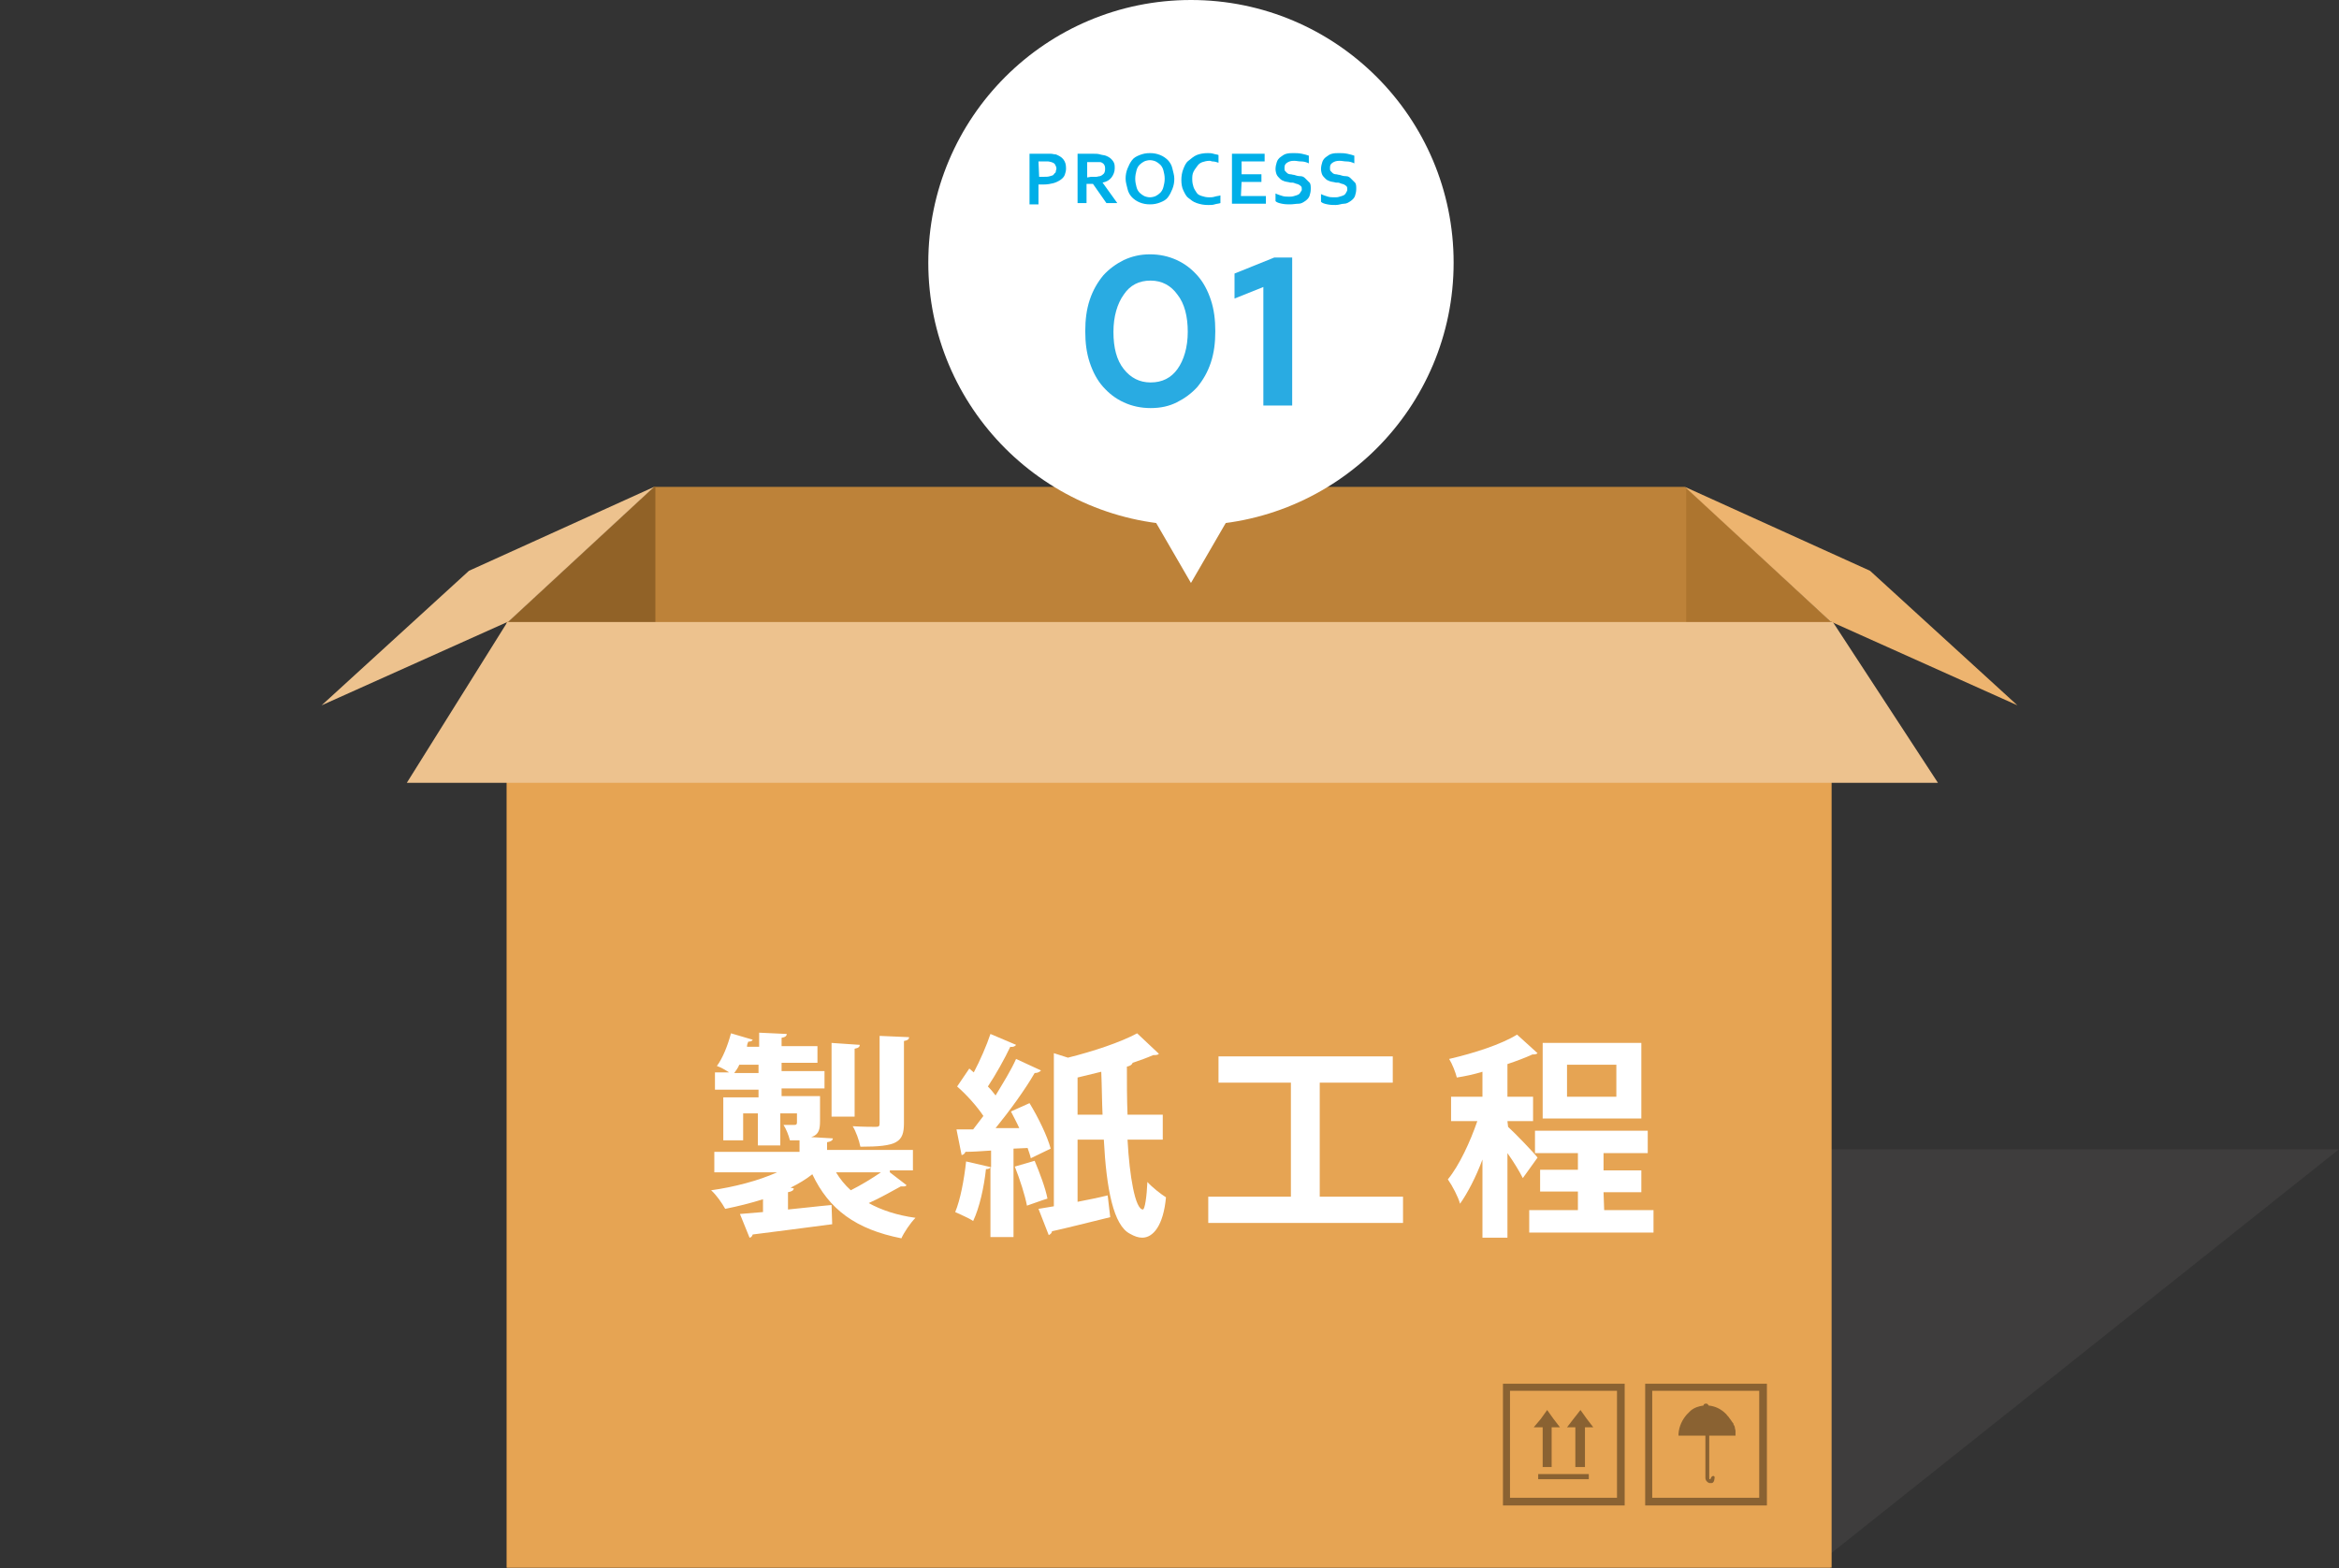 <?xml version="1.0" encoding="utf-8"?>
<!-- Generator: Adobe Illustrator 26.0.3, SVG Export Plug-In . SVG Version: 6.00 Build 0)  -->
<svg version="1.1" id="レイヤー_1" xmlns="http://www.w3.org/2000/svg" xmlns:xlink="http://www.w3.org/1999/xlink" x="0px"
	 y="0px" viewBox="0 0 365.1 244.8" style="enable-background:new 0 0 365.1 244.8;" xml:space="preserve">
<rect x="0" y="0" width="365.1" height="244.8" fill="#333333" stroke="none"/>
<style type="text/css">
	.st0{fill:#BD8239;}
	.st1{opacity:0.28;fill:#595757;enable-background:new    ;}
	.st2{fill:#E6A453;}
	.st3{fill:#AD752F;}
	.st4{fill:#916227;}
	.st5{opacity:0.4;}
	.st6{fill:#EDC28E;}
	.st7{fill:#EDB46F;}
	.st8{fill:#FFFFFF;}
	.st9{fill:#29ABE2;}
	.st10{fill:#00AFE8;}
	.st11{opacity:0.28;fill:#595757;}
	.st12{fill:url(#SVGID_1_);}
	.st13{opacity:0.43;}
</style>
<rect x="79.1" y="97" class="st0" width="206.6" height="147.7"/>
<polygon class="st1" points="234.7,239.2 284.4,243.6 365.1,179.4 232.9,179.4 "/>
<g>
	<rect x="79.1" y="97.2" class="st2" width="206.8" height="147.5"/>
</g>
<g>
	<polygon class="st0" points="286,97.3 79.1,97.3 102.1,76 263,76 	"/>
</g>
<g>
	<polygon class="st3" points="263.2,76.1 263.2,97.3 286,97.3 	"/>
	<polygon class="st4" points="102.3,76 102.1,76 79.1,97.3 102.3,97.3 	"/>
</g>
<g class="st5">
	<g>
		<path d="M234.6,216v19h19v-19H234.6z M252.4,233.8h-16.7v-16.7h16.7V233.8z"/>
	</g>
	<g>
		<g>
			<g>
				<polygon points="243.5,222.8 242.5,221.5 241.5,220.1 240.5,221.5 239.4,222.8 240.8,222.8 240.8,229 242.2,229 242.2,222.8 
									"/>
			</g>
			<g>
				<polygon points="248.7,222.8 247.7,221.5 246.7,220.1 245.6,221.5 244.6,222.8 245.9,222.8 245.9,229 247.4,229 247.4,222.8 
									"/>
			</g>
		</g>
		<g>
			<g>
				<rect x="240.1" y="230.1" width="7.9" height="0.8"/>
			</g>
		</g>
	</g>
</g>
<g class="st5">
	<g>
		<path d="M256.8,216v19h19v-19H256.8z M274.6,233.8h-16.7v-16.7h16.7V233.8z"/>
	</g>
	<g>
		<g>
			<path d="M267.5,230.4h-0.1c-0.1,0-0.2,0.1-0.3,0.2c0,0.1-0.1,0.2-0.1,0.2v0.1c0,0,0,0-0.1,0s-0.1-0.1-0.1-0.2v-8.5h-0.6v8.5l0,0
				c0,0.4,0.3,0.7,0.6,0.8c0,0,0,0,0.1,0s0.2,0,0.3,0c0.1,0,0.2-0.1,0.2-0.1c0.1-0.1,0.2-0.3,0.2-0.5
				C267.7,230.6,267.6,230.4,267.5,230.4z"/>
		</g>
		<g>
			<path d="M270.9,223.9c0-0.2,0-0.3,0-0.5s-0.1-0.4-0.1-0.5c0-0.2-0.1-0.4-0.2-0.5l0,0c0-0.2-0.1-0.3-0.2-0.4
				c-0.1-0.1-0.1-0.2-0.2-0.3s-0.2-0.3-0.3-0.4c-0.1-0.2-0.3-0.3-0.4-0.5l-0.1-0.1c-0.8-0.8-1.7-1.2-2.7-1.3
				c-0.1-0.2-0.2-0.3-0.4-0.3c-0.2,0-0.4,0.1-0.4,0.3c-0.7,0.1-1.4,0.3-2,0.8l0,0c-0.2,0.2-0.4,0.4-0.6,0.6c-0.7,0.8-1.2,1.8-1.3,3
				c0,0.1,0,0.2,0,0.3h8.9V223.9z"/>
		</g>
	</g>
</g>
<polygon class="st6" points="302.5,122.2 63.5,122.2 79.2,97.1 286.1,97.1 "/>
<polygon class="st6" points="50.2,110.1 79.4,97 102.1,76 73.2,89.1 "/>
<polygon class="st7" points="314.9,110.1 285.7,97 263,76 291.9,89.1 "/>
<path class="st8" d="M138.9,183l2.6,2c-0.1,0.2-0.3,0.2-0.6,0.2c-0.1,0-0.2,0-0.3,0c-1.3,0.7-3.2,1.8-5,2.6c2,1.1,4.4,1.9,7.3,2.3
	c-0.8,0.8-1.8,2.3-2.2,3.2c-7.1-1.4-11.3-4.5-13.9-10c-1,0.8-2.2,1.5-3.4,2.1l0.5,0.1c0,0.3-0.3,0.5-0.9,0.6v2.7
	c2.2-0.2,4.5-0.5,6.8-0.7l0.1,3c-4.5,0.6-9.3,1.2-12.4,1.6c-0.1,0.3-0.3,0.5-0.5,0.5l-1.5-3.7l3.6-0.3v-2c-1.9,0.6-3.9,1.1-5.9,1.5
	c-0.5-0.9-1.4-2.2-2.2-2.9c3.6-0.5,7.4-1.5,10.3-2.8h-9.8v-3.2h13.3V178c-0.4,0-0.9,0-1.5,0c-0.2-0.8-0.6-1.8-1-2.4
	c0.7,0,1.4,0,1.7,0c0.3,0,0.4-0.1,0.4-0.4v-1.4h-2.6v5h-3.5v-5H116v4.2h-3.1v-6.7h5.5v-1.2h-6.8v-2.7h2.2c-0.6-0.4-1.3-0.8-1.9-1
	c0.9-1.2,1.7-3.2,2.2-5.1l3.4,1c-0.1,0.2-0.3,0.3-0.7,0.3c-0.1,0.2-0.2,0.5-0.2,0.8h1.9v-2.2l4.3,0.2c0,0.3-0.2,0.5-0.8,0.6v1.3h5.6
	v2.6H122v1.3h6.7v2.7H122v1.2h6v3.9c0,1.3-0.2,2-1.1,2.4c-0.1,0-0.2,0.1-0.3,0.1l3.4,0.2c0,0.3-0.3,0.5-0.9,0.6v1.2h13.4v3.2h-3.6
	V183z M115.4,166.2c-0.2,0.5-0.5,0.9-0.8,1.3h3.8v-1.3H115.4z M134.2,163.1c0,0.3-0.2,0.5-0.8,0.6v10.6h-3.6v-11.5L134.2,163.1z
	 M130.5,183c0.6,1,1.4,2,2.3,2.8c1.6-0.8,3.4-1.9,4.7-2.8H130.5z M141.9,161.9c0,0.3-0.2,0.5-0.8,0.6v12.8c0,3-1,3.7-6.8,3.7
	c-0.2-1-0.7-2.4-1.2-3.2c1.5,0.1,3.2,0.1,3.6,0.1c0.5,0,0.6-0.1,0.6-0.6v-13.6L141.9,161.9z"/>
<path class="st8" d="M160.9,180.8c-0.1-0.5-0.3-1-0.5-1.6l-2.2,0.1v13.8h-3.6v-10.9c-0.1,0.2-0.3,0.3-0.7,0.3c-0.3,2.8-1,6-2,8.1
	c-0.7-0.5-2-1-2.8-1.4c0.8-1.9,1.4-5.1,1.7-7.9l3.9,0.9v-2.6c-1.5,0.1-2.9,0.2-4,0.2c-0.1,0.3-0.4,0.5-0.6,0.5l-0.8-4h2.6
	c0.5-0.7,1.1-1.4,1.6-2.1c-1-1.5-2.6-3.3-4.1-4.6l1.9-2.8l0.7,0.6c1-1.9,2-4.2,2.6-6l4,1.7c-0.1,0.2-0.5,0.4-0.9,0.3
	c-0.9,1.9-2.3,4.4-3.5,6.2c0.5,0.5,0.9,1,1.2,1.4c1.2-2,2.4-3.9,3.2-5.7l3.9,1.8c-0.2,0.2-0.5,0.4-1,0.4c-1.5,2.6-3.9,5.9-6.1,8.6
	h3.7c-0.4-0.9-0.9-1.8-1.3-2.6l2.9-1.3c1.4,2.3,2.8,5.2,3.3,7.1L160.9,180.8z M161.5,181.2c0.8,1.9,1.7,4.3,2,5.9
	c-1,0.3-2,0.7-3.2,1.1c-0.3-1.6-1.1-4.1-1.9-6.1L161.5,181.2z M181.3,177.9H176c0.3,5.7,1.2,10.9,2.4,10.9c0.3,0,0.6-2,0.7-4.3
	c0.7,0.8,2.1,1.9,2.9,2.4c-0.4,4.4-2,6.3-3.7,6.3c-0.6,0-1.2-0.2-1.9-0.6c-2.6-1.3-3.7-7-4.1-14.7h-4.1v9.7c1.5-0.3,3.1-0.6,4.7-1
	l0.4,3.4c-3.3,0.8-6.8,1.7-9.1,2.2c0,0.3-0.3,0.5-0.5,0.6l-1.6-4.1l2.4-0.4v-23.9l2.2,0.7c4-1,8.2-2.4,10.8-3.8l3.4,3.2
	c-0.2,0.2-0.5,0.2-0.9,0.2c-0.9,0.4-2,0.8-3.2,1.2c-0.1,0.3-0.4,0.5-0.9,0.6c0,2.5,0,5.1,0.1,7.5h5.5v3.9H181.3z M168.2,174h3.9
	c-0.1-2.1-0.1-4.4-0.2-6.7c-1.2,0.3-2.5,0.6-3.7,0.9V174z"/>
<path class="st8" d="M206,186.8h13v4.1h-30.4v-4.1h12.9V169h-11.3v-4.1h27.2v4.1H206V186.8z"/>
<path class="st8" d="M235.4,175.9c1,0.9,4,4,4.6,4.8l-2.3,3.2c-0.5-1-1.4-2.5-2.4-3.9v13.2h-3.9V181c-1,2.7-2.3,5.2-3.5,6.9
	c-0.3-1.1-1.2-2.8-1.9-3.8c1.8-2.2,3.5-5.9,4.6-9.1h-4.1v-3.8h4.9v-3.9c-1.3,0.4-2.7,0.7-4,0.9c-0.2-0.8-0.7-2.1-1.2-2.9
	c3.9-0.9,8.2-2.3,10.6-3.8l3.2,2.9c-0.2,0.2-0.5,0.2-0.8,0.2c-1.1,0.5-2.4,1-3.9,1.5v5.1h4v3.8h-4L235.4,175.9L235.4,175.9z
	 M250.4,188.9h7.7v3.5h-19.4v-3.5h7.6V186h-5.9v-3.4h5.9V180h-6.7v-3.5h17.6v3.5h-6.9v2.7h5.9v3.4h-5.9L250.4,188.9L250.4,188.9z
	 M256.2,162.8v11.8h-15.4v-11.8H256.2z M252.3,171.2v-5h-7.7v5H252.3z"/>
<circle class="st8" cx="185.9" cy="41" r="41"/>
<path class="st9" d="M179.6,63.7c-1.5,0-2.9-0.3-4.2-0.9c-1.3-0.6-2.3-1.4-3.2-2.4s-1.6-2.3-2.1-3.8s-0.7-3.1-0.7-4.9
	c0-1.8,0.2-3.4,0.7-4.9s1.2-2.7,2.1-3.8c0.9-1,2-1.8,3.2-2.4c1.3-0.6,2.6-0.9,4.1-0.9s2.9,0.3,4.2,0.9c1.3,0.6,2.3,1.4,3.2,2.4
	s1.6,2.3,2.1,3.8s0.7,3.1,0.7,4.9c0,1.8-0.2,3.4-0.7,4.9s-1.2,2.7-2.1,3.8c-0.9,1-2,1.8-3.2,2.4C182.5,63.4,181.2,63.7,179.6,63.7z
	 M179.6,59.7c1.8,0,3.2-0.7,4.2-2.1c1-1.4,1.6-3.4,1.6-5.8c0-2.4-0.5-4.4-1.6-5.8c-1-1.4-2.4-2.2-4.2-2.2s-3.2,0.7-4.2,2.2
	c-1,1.4-1.6,3.4-1.6,5.8c0,2.5,0.5,4.4,1.6,5.8C176.5,59,177.9,59.7,179.6,59.7z"/>
<path class="st9" d="M201.7,40.2v23.1h-4.5V44.8l-4.5,1.8v-3.9l6.2-2.5C198.9,40.2,201.7,40.2,201.7,40.2z"/>
<g>
	<path class="st10" d="M162.9,28.8c-0.1,0-0.3,0-0.4,0s-0.2,0-0.4,0v3.1h-1.4V24h2.3c0.4,0,0.7,0,1,0s0.5,0.1,0.8,0.1
		c0.5,0.2,0.9,0.4,1.2,0.8s0.4,0.8,0.4,1.4c0,0.4-0.1,0.7-0.2,1s-0.4,0.6-0.7,0.8s-0.7,0.4-1.1,0.5S163.5,28.8,162.9,28.8z
		 M162.2,27.6c0.1,0,0.2,0,0.3,0s0.3,0,0.4,0c0.4,0,0.7,0,1-0.1s0.5-0.1,0.6-0.3s0.3-0.2,0.3-0.4s0.1-0.3,0.1-0.5s-0.1-0.4-0.2-0.6
		s-0.3-0.3-0.6-0.4c-0.1,0-0.3-0.1-0.5-0.1s-0.4,0-0.7,0h-0.8L162.2,27.6L162.2,27.6z"/>
	<path class="st10" d="M174,26.3c0,0.5-0.2,1-0.5,1.4s-0.8,0.7-1.4,0.8l0,0l2.3,3.2h-1.7l-2.1-3h-1v3h-1.4V24h2.4
		c0.4,0,0.8,0,1.1,0.1s0.6,0.1,0.9,0.2c0.5,0.2,0.8,0.4,1.1,0.8S174,25.8,174,26.3z M170.3,27.6c0.3,0,0.6,0,0.8,0s0.4-0.1,0.6-0.1
		c0.3-0.1,0.5-0.3,0.6-0.4s0.2-0.4,0.2-0.7c0-0.2,0-0.4-0.1-0.6s-0.2-0.3-0.4-0.4c-0.1-0.1-0.3-0.1-0.5-0.1s-0.5,0-0.8,0h-1v2.4
		L170.3,27.6L170.3,27.6z"/>
	<path class="st10" d="M183.3,27.9c0,0.6-0.1,1.1-0.3,1.6s-0.4,0.9-0.7,1.3s-0.7,0.6-1.2,0.8s-1,0.3-1.6,0.3s-1.1-0.1-1.6-0.3
		s-0.9-0.5-1.2-0.8s-0.6-0.8-0.7-1.3s-0.3-1-0.3-1.6s0.1-1.1,0.3-1.6s0.4-0.9,0.7-1.3s0.7-0.6,1.2-0.8s1-0.3,1.6-0.3
		s1.1,0.1,1.6,0.3s0.9,0.5,1.2,0.8s0.6,0.8,0.7,1.3S183.3,27.3,183.3,27.9z M181.8,27.9c0-0.5-0.1-0.9-0.2-1.3s-0.3-0.7-0.5-0.9
		s-0.5-0.4-0.7-0.5s-0.6-0.2-0.9-0.2s-0.7,0.1-0.9,0.2s-0.5,0.3-0.7,0.5s-0.4,0.5-0.5,0.9s-0.2,0.8-0.2,1.3s0.1,0.9,0.2,1.3
		s0.3,0.7,0.5,0.9s0.5,0.4,0.7,0.5s0.6,0.2,0.9,0.2s0.7-0.1,0.9-0.2s0.5-0.3,0.7-0.5s0.4-0.5,0.5-0.9S181.8,28.4,181.8,27.9z"/>
	<path class="st10" d="M188.8,25.1c-0.4,0-0.8,0.1-1.1,0.2s-0.6,0.3-0.8,0.6s-0.4,0.5-0.6,0.9s-0.2,0.8-0.2,1.2
		c0,0.5,0.1,0.9,0.2,1.2s0.3,0.6,0.5,0.9s0.5,0.4,0.8,0.5s0.7,0.2,1.1,0.2c0.3,0,0.6,0,0.9-0.1s0.6-0.1,0.9-0.2v1.2
		c-0.3,0.1-0.6,0.1-0.9,0.2s-0.6,0.1-1,0.1c-0.7,0-1.2-0.1-1.8-0.3s-0.9-0.5-1.3-0.8s-0.6-0.8-0.8-1.2s-0.3-1-0.3-1.6
		s0.1-1.2,0.3-1.7s0.4-1,0.8-1.3s0.8-0.7,1.3-0.9s1.1-0.3,1.7-0.3c0.3,0,0.6,0,0.9,0.1s0.6,0.1,0.8,0.2v1.2
		c-0.3-0.1-0.6-0.2-0.9-0.2S189.1,25.1,188.8,25.1z"/>
	<path class="st10" d="M193.7,30.6h3.9v1.2h-5.3V24h5.1v1.2h-3.6v2h3.1v1.2h-3.1L193.7,30.6L193.7,30.6z"/>
	<path class="st10" d="M203.2,29.6c0-0.2,0-0.4-0.1-0.5s-0.2-0.2-0.4-0.3s-0.4-0.1-0.6-0.2s-0.4-0.1-0.7-0.1
		c-0.3-0.1-0.6-0.1-0.9-0.2s-0.5-0.2-0.7-0.4s-0.4-0.4-0.5-0.6s-0.2-0.6-0.2-0.9c0-0.4,0.1-0.8,0.2-1.1s0.3-0.6,0.6-0.8
		s0.5-0.4,0.9-0.5s0.7-0.1,1.1-0.1s0.8,0,1.3,0.1s0.8,0.2,1.1,0.3v1.2c-0.4-0.2-0.8-0.3-1.2-0.3s-0.7-0.1-1.1-0.1
		c-0.5,0-0.8,0.1-1.1,0.3s-0.4,0.4-0.4,0.8c0,0.2,0,0.4,0.1,0.5s0.2,0.2,0.3,0.3s0.3,0.2,0.5,0.2s0.4,0.1,0.6,0.1
		c0.3,0.1,0.6,0.2,1,0.2s0.6,0.2,0.8,0.4s0.4,0.4,0.6,0.6s0.2,0.6,0.2,1s-0.1,0.8-0.2,1.1s-0.4,0.6-0.7,0.8s-0.6,0.4-1,0.4
		s-0.9,0.1-1.3,0.1c-0.4,0-0.8,0-1.3-0.1s-0.8-0.2-1-0.4v-1.2c0.4,0.2,0.8,0.3,1.1,0.4s0.7,0.1,1.1,0.1c0.2,0,0.4,0,0.7-0.1
		s0.4-0.1,0.6-0.2s0.3-0.2,0.4-0.4S203.2,29.8,203.2,29.6z"/>
	<path class="st10" d="M210.3,29.6c0-0.2,0-0.4-0.1-0.5s-0.2-0.2-0.4-0.3s-0.4-0.1-0.6-0.2s-0.4-0.1-0.7-0.1
		c-0.3-0.1-0.6-0.1-0.9-0.2s-0.5-0.2-0.7-0.4s-0.4-0.4-0.5-0.6s-0.2-0.6-0.2-0.9c0-0.4,0.1-0.8,0.2-1.1s0.3-0.6,0.6-0.8
		s0.5-0.4,0.9-0.5s0.7-0.1,1.1-0.1s0.8,0,1.3,0.1s0.8,0.2,1.1,0.3v1.2c-0.4-0.2-0.8-0.3-1.2-0.3s-0.7-0.1-1.1-0.1
		c-0.5,0-0.8,0.1-1.1,0.3s-0.4,0.4-0.4,0.8c0,0.2,0,0.4,0.1,0.5s0.2,0.2,0.3,0.3s0.3,0.2,0.5,0.2s0.4,0.1,0.6,0.1
		c0.3,0.1,0.6,0.2,1,0.2s0.6,0.2,0.8,0.4s0.4,0.4,0.6,0.6s0.2,0.6,0.2,1s-0.1,0.8-0.2,1.1s-0.4,0.6-0.7,0.8s-0.6,0.4-1,0.4
		S209,32,208.5,32c-0.4,0-0.8,0-1.3-0.1s-0.8-0.2-1-0.4v-1.2c0.4,0.2,0.8,0.3,1.1,0.4s0.7,0.1,1.1,0.1c0.2,0,0.4,0,0.7-0.1
		s0.4-0.1,0.6-0.2s0.3-0.2,0.4-0.4S210.3,29.8,210.3,29.6z"/>
</g>
<polygon class="st8" points="185.9,91 194.6,76 177.2,76 "/>
<polygon class="st11" points="-130.4,238.8 -80.7,243.3 0,179 -132.2,179 "/>
<g>
	<g>
		<g>
			<rect x="-286" y="96.9" class="st2" width="206.8" height="147.5"/>
		</g>
		<g>
			<linearGradient id="SVGID_1_" gradientUnits="userSpaceOnUse" x1="-182.554" y1="245.085" x2="-182.554" y2="97.936">
				<stop  offset="0.572" style="stop-color:#FFFFFF"/>
				<stop  offset="0.687" style="stop-color:#FCFCFC"/>
				<stop  offset="0.774" style="stop-color:#F3F2F2"/>
				<stop  offset="0.852" style="stop-color:#E3E2E2"/>
				<stop  offset="0.924" style="stop-color:#CDCCCB"/>
				<stop  offset="0.992" style="stop-color:#B1AFAE"/>
				<stop  offset="1" style="stop-color:#ADABAA"/>
			</linearGradient>
			<rect x="-286" y="96.9" class="st12" width="206.8" height="147.5"/>
		</g>
		<g>
			<polygon class="st0" points="-79.1,96.9 -286,96.9 -263,75.6 -102.1,75.6 			"/>
		</g>
		<g>
			<polygon class="st3" points="-102,75.8 -102,96.9 -79.1,96.9 			"/>
			<polygon class="st4" points="-262.8,75.6 -263,75.6 -286,96.9 -262.8,96.9 			"/>
		</g>
	</g>
</g>
<g class="st13">
	<g>
		<g>
			<path d="M-130.5,215.6v19h19v-19H-130.5z M-112.7,233.5h-16.7v-16.7h16.7V233.5z"/>
		</g>
		<g>
			<g>
				<g>
					<polygon points="-121.6,222.4 -122.6,221.1 -123.6,219.8 -124.7,221.1 -125.7,222.4 -124.4,222.4 -124.4,228.6 -122.9,228.6 
						-122.9,222.4 					"/>
				</g>
				<g>
					<polygon points="-116.4,222.4 -117.4,221.1 -118.4,219.8 -119.5,221.1 -120.5,222.4 -119.2,222.4 -119.2,228.6 -117.7,228.6 
						-117.7,222.4 					"/>
				</g>
			</g>
			<g>
				<g>
					<rect x="-125" y="229.7" width="7.9" height="0.8"/>
				</g>
			</g>
		</g>
	</g>
	<g>
		<g>
			<path d="M-108.3,215.6v19h19v-19H-108.3z M-90.5,233.5h-16.7v-16.7h16.7V233.5z"/>
		</g>
		<g>
			<g>
				<path d="M-97.6,230c0,0-0.1,0-0.1,0c-0.1,0-0.2,0.1-0.3,0.2c0,0.1-0.1,0.2-0.1,0.2c0,0,0,0.1,0,0.1c0,0,0,0-0.1,0
					c-0.1,0-0.1-0.1-0.1-0.2v-8.5h-0.6v8.5v0c0,0.4,0.3,0.7,0.6,0.8c0,0,0,0,0.1,0c0.1,0,0.2,0,0.3,0c0.1,0,0.2-0.1,0.2-0.1
					c0.1-0.1,0.2-0.3,0.2-0.5C-97.4,230.2-97.5,230-97.6,230z"/>
			</g>
			<g>
				<path d="M-94.2,223.5c0-0.2,0-0.3,0-0.5c0-0.2-0.1-0.4-0.1-0.5c0-0.2-0.1-0.4-0.2-0.5c0,0,0,0,0,0c0-0.2-0.1-0.3-0.2-0.4
					c-0.1-0.1-0.1-0.2-0.2-0.3c-0.1-0.1-0.2-0.3-0.3-0.4c-0.1-0.2-0.3-0.3-0.4-0.5c0,0-0.1-0.1-0.1-0.1c-0.8-0.8-1.7-1.2-2.7-1.3
					c-0.1-0.2-0.2-0.3-0.4-0.3c-0.2,0-0.4,0.1-0.4,0.3c-0.7,0.1-1.4,0.3-2,0.8c0,0,0,0,0,0c-0.2,0.2-0.4,0.4-0.6,0.6
					c-0.7,0.8-1.2,1.8-1.3,3c0,0.1,0,0.2,0,0.3H-94.2z"/>
			</g>
		</g>
	</g>
</g>
<polygon class="st6" points="-62.6,121.9 -301.6,121.9 -285.9,96.7 -79,96.7 "/>
<polygon class="st6" points="-314.9,109.7 -285.7,96.6 -263,75.6 -291.9,88.7 "/>
<polygon class="st7" points="-50.2,109.7 -79.4,96.6 -102.1,75.6 -73.2,88.7 "/>
<g>
	<path class="st8" d="M-226.2,182.7l2.6,2c-0.1,0.2-0.3,0.2-0.6,0.2c-0.1,0-0.2,0-0.3,0c-1.3,0.7-3.2,1.8-5,2.6
		c2,1.1,4.4,1.9,7.3,2.3c-0.8,0.8-1.8,2.3-2.2,3.2c-7.1-1.4-11.3-4.5-13.9-10c-1,0.8-2.2,1.5-3.4,2.1l0.5,0.1c0,0.3-0.3,0.5-0.9,0.6
		v2.7c2.2-0.2,4.5-0.5,6.8-0.7l0.1,3c-4.5,0.6-9.3,1.2-12.4,1.6c-0.1,0.3-0.3,0.5-0.5,0.5l-1.5-3.7l3.6-0.3v-2
		c-1.9,0.6-3.9,1.1-5.9,1.5c-0.5-0.9-1.4-2.2-2.2-2.9c3.6-0.5,7.4-1.5,10.3-2.8h-9.8v-3.2h13.3v-1.8c-0.4,0-0.9,0-1.5,0
		c-0.2-0.8-0.6-1.8-1-2.4c0.7,0,1.4,0,1.7,0c0.3,0,0.4-0.1,0.4-0.4v-1.4h-2.6v5h-3.5v-5h-2.4v4.2h-3.1v-6.7h5.5v-1.2h-6.8v-2.7h2.2
		c-0.6-0.4-1.3-0.8-1.9-1c0.9-1.2,1.7-3.2,2.2-5.1l3.4,1c-0.1,0.2-0.3,0.3-0.7,0.3c-0.1,0.2-0.2,0.5-0.2,0.8h1.9V161l4.3,0.2
		c0,0.3-0.2,0.5-0.8,0.6v1.3h5.6v2.6h-5.6v1.3h6.7v2.7h-6.7v1.2h6v3.9c0,1.3-0.2,2-1.1,2.4c-0.1,0-0.2,0.1-0.3,0.1l3.4,0.2
		c0,0.3-0.3,0.5-0.9,0.6v1.2h13.4v3.2H-226.2z M-249.7,165.8c-0.2,0.5-0.5,0.9-0.8,1.3h3.8v-1.3H-249.7z M-230.9,162.7
		c0,0.3-0.2,0.5-0.8,0.6V174h-3.6v-11.5L-230.9,162.7z M-234.6,182.7c0.6,1,1.4,2,2.3,2.8c1.6-0.8,3.4-1.9,4.7-2.8H-234.6z
		 M-223.2,161.5c0,0.3-0.2,0.5-0.8,0.6v12.8c0,3-1,3.7-6.8,3.7c-0.2-1-0.7-2.4-1.2-3.2c1.5,0.1,3.2,0.1,3.6,0.1
		c0.5,0,0.6-0.1,0.6-0.6v-13.6L-223.2,161.5z"/>
	<path class="st8" d="M-204.2,180.4c-0.1-0.5-0.3-1-0.5-1.6l-2.2,0.1v13.8h-3.6v-10.9c-0.1,0.2-0.3,0.3-0.7,0.3c-0.3,2.8-1,6-2,8.1
		c-0.7-0.5-2-1-2.8-1.4c0.8-1.9,1.4-5.1,1.7-7.9l3.9,0.9v-2.6c-1.5,0.1-2.9,0.2-4,0.2c-0.1,0.3-0.4,0.5-0.6,0.5l-0.8-4h2.6
		c0.5-0.7,1.1-1.4,1.6-2.1c-1-1.5-2.6-3.3-4.1-4.6l1.9-2.8l0.7,0.6c1-1.9,2-4.2,2.6-6l4,1.7c-0.1,0.2-0.5,0.4-0.9,0.3
		c-0.9,1.9-2.3,4.4-3.5,6.2c0.5,0.5,0.9,1,1.2,1.4c1.2-2,2.4-3.9,3.2-5.7l3.9,1.8c-0.2,0.2-0.5,0.4-1,0.4c-1.5,2.6-3.9,5.9-6.1,8.6
		l3.7,0c-0.4-0.9-0.9-1.8-1.3-2.6l2.9-1.3c1.4,2.3,2.8,5.2,3.3,7.1L-204.2,180.4z M-203.6,180.8c0.8,1.9,1.7,4.3,2,5.9
		c-1,0.3-2,0.7-3.2,1.1c-0.3-1.6-1.1-4.1-1.9-6.1L-203.6,180.8z M-183.8,177.5h-5.4c0.3,5.7,1.2,10.9,2.4,10.9c0.3,0,0.6-2,0.7-4.3
		c0.7,0.8,2.1,1.9,2.9,2.4c-0.4,4.4-2,6.3-3.7,6.3c-0.6,0-1.2-0.2-1.9-0.6c-2.6-1.3-3.7-7-4.1-14.7h-4.1v9.7c1.5-0.3,3.1-0.6,4.7-1
		l0.4,3.4c-3.3,0.8-6.8,1.7-9.1,2.2c0,0.3-0.3,0.5-0.5,0.6l-1.6-4.1l2.4-0.4v-23.9l2.2,0.7c4-1,8.2-2.4,10.8-3.8l3.4,3.2
		c-0.2,0.2-0.5,0.2-0.9,0.2c-0.9,0.4-2,0.8-3.2,1.2c-0.1,0.3-0.4,0.5-0.9,0.6c0,2.5,0,5.1,0.1,7.5h5.5V177.5z M-196.9,173.7h3.9
		c-0.1-2.1-0.1-4.4-0.2-6.7c-1.2,0.3-2.5,0.6-3.7,0.9V173.7z"/>
	<path class="st8" d="M-159.1,186.4h13v4.1h-30.4v-4.1h12.9v-17.8h-11.3v-4.1h27.2v4.1h-11.5V186.4z"/>
	<path class="st8" d="M-129.7,175.5c1,0.9,4,4,4.6,4.8l-2.3,3.2c-0.5-1-1.4-2.5-2.4-3.9v13.2h-3.9v-12.2c-1,2.7-2.3,5.2-3.5,6.9
		c-0.3-1.1-1.2-2.8-1.9-3.8c1.8-2.2,3.5-5.9,4.6-9.1h-4.1v-3.8h4.9v-3.9c-1.3,0.4-2.7,0.7-4,0.9c-0.2-0.8-0.7-2.1-1.2-2.9
		c3.9-0.9,8.2-2.3,10.6-3.8l3.2,2.9c-0.2,0.2-0.5,0.2-0.8,0.2c-1.1,0.5-2.4,1-3.9,1.5v5.1h4v3.8h-4V175.5z M-114.7,188.6h7.7v3.5
		h-19.4v-3.5h7.6v-2.9h-5.9v-3.4h5.9v-2.7h-6.7v-3.5h17.6v3.5h-6.9v2.7h5.9v3.4h-5.9V188.6z M-108.9,162.4v11.8h-15.4v-11.8H-108.9z
		 M-112.8,170.8v-5h-7.7v5H-112.8z"/>
</g>
<circle class="st8" cx="-179.2" cy="40.6" r="41"/>
<g>
	<path class="st9" d="M-185.5,63.3c-1.5,0-2.9-0.3-4.2-0.9c-1.3-0.6-2.3-1.4-3.2-2.4c-0.9-1-1.6-2.3-2.1-3.8
		c-0.5-1.5-0.7-3.1-0.7-4.9c0-1.8,0.2-3.4,0.7-4.9c0.5-1.5,1.2-2.7,2.1-3.8c0.9-1,2-1.8,3.2-2.4c1.3-0.6,2.6-0.9,4.1-0.9
		c1.5,0,2.9,0.3,4.2,0.9c1.3,0.6,2.3,1.4,3.2,2.4c0.9,1,1.6,2.3,2.1,3.8c0.5,1.5,0.7,3.1,0.7,4.9c0,1.8-0.2,3.4-0.7,4.9
		c-0.5,1.5-1.2,2.7-2.1,3.8c-0.9,1-2,1.8-3.2,2.4C-182.6,63-184,63.3-185.5,63.3z M-185.5,59.3c1.8,0,3.2-0.7,4.2-2.1
		c1-1.4,1.6-3.4,1.6-5.8c0-2.4-0.5-4.4-1.6-5.8c-1-1.4-2.4-2.2-4.2-2.2c-1.8,0-3.2,0.7-4.2,2.2c-1,1.4-1.6,3.4-1.6,5.8
		c0,2.5,0.5,4.4,1.6,5.8C-188.6,58.6-187.2,59.3-185.5,59.3z"/>
	<path class="st9" d="M-163.4,39.8v23.1h-4.5V44.4l-4.5,1.8v-3.9l6.2-2.5H-163.4z"/>
</g>
<g>
	<g>
		<path class="st10" d="M-202.2,28.4c-0.1,0-0.3,0-0.4,0s-0.2,0-0.4,0v3.1h-1.4v-7.8h2.3c0.4,0,0.7,0,1,0s0.5,0.1,0.8,0.1
			c0.5,0.2,0.9,0.4,1.2,0.8s0.4,0.8,0.4,1.4c0,0.4-0.1,0.7-0.2,1s-0.4,0.6-0.7,0.8s-0.7,0.4-1.1,0.5S-201.6,28.4-202.2,28.4z
			 M-202.9,27.2c0.1,0,0.2,0,0.3,0s0.3,0,0.4,0c0.4,0,0.7,0,1-0.1s0.5-0.1,0.6-0.3s0.3-0.2,0.3-0.4s0.1-0.3,0.1-0.5
			c0-0.2-0.1-0.4-0.2-0.6s-0.3-0.3-0.6-0.4c-0.1,0-0.3-0.1-0.5-0.1s-0.4,0-0.7,0h-0.8V27.2z"/>
		<path class="st10" d="M-191.1,26c0,0.5-0.2,1-0.5,1.4s-0.8,0.7-1.4,0.8v0l2.3,3.2h-1.7l-2.1-3h-1v3h-1.4v-7.8h2.4
			c0.4,0,0.8,0,1.1,0.1s0.6,0.1,0.9,0.2c0.5,0.2,0.8,0.4,1.1,0.8S-191.1,25.4-191.1,26z M-194.8,27.2c0.3,0,0.6,0,0.8,0
			s0.4-0.1,0.6-0.1c0.3-0.1,0.5-0.3,0.6-0.4s0.2-0.4,0.2-0.7c0-0.2,0-0.4-0.1-0.6s-0.2-0.3-0.4-0.4c-0.1-0.1-0.3-0.1-0.5-0.1
			s-0.5,0-0.8,0h-1v2.4H-194.8z"/>
		<path class="st10" d="M-181.9,27.5c0,0.6-0.1,1.1-0.3,1.6s-0.4,0.9-0.7,1.3s-0.7,0.6-1.2,0.8s-1,0.3-1.6,0.3s-1.1-0.1-1.6-0.3
			s-0.9-0.5-1.2-0.8s-0.6-0.8-0.7-1.3s-0.3-1-0.3-1.6s0.1-1.1,0.3-1.6s0.4-0.9,0.7-1.3s0.7-0.6,1.2-0.8s1-0.3,1.6-0.3
			s1.1,0.1,1.6,0.3s0.9,0.5,1.2,0.8s0.6,0.8,0.7,1.3S-181.9,26.9-181.9,27.5z M-183.3,27.5c0-0.5-0.1-0.9-0.2-1.3s-0.3-0.7-0.5-0.9
			s-0.5-0.4-0.7-0.5s-0.6-0.2-0.9-0.2s-0.7,0.1-0.9,0.2s-0.5,0.3-0.7,0.5s-0.4,0.5-0.5,0.9s-0.2,0.8-0.2,1.3s0.1,0.9,0.2,1.3
			s0.3,0.7,0.5,0.9s0.5,0.4,0.7,0.5s0.6,0.2,0.9,0.2s0.7-0.1,0.9-0.2s0.5-0.3,0.7-0.5s0.4-0.5,0.5-0.9S-183.3,28-183.3,27.5z"/>
		<path class="st10" d="M-176.3,24.7c-0.4,0-0.8,0.1-1.1,0.2s-0.6,0.3-0.8,0.6s-0.4,0.5-0.6,0.9s-0.2,0.8-0.2,1.2
			c0,0.5,0.1,0.9,0.2,1.2s0.3,0.6,0.5,0.9s0.5,0.4,0.8,0.5s0.7,0.2,1.1,0.2c0.3,0,0.6,0,0.9-0.1s0.6-0.1,0.9-0.2v1.2
			c-0.3,0.1-0.6,0.1-0.9,0.2s-0.6,0.1-1,0.1c-0.7,0-1.2-0.1-1.8-0.3s-0.9-0.5-1.3-0.8s-0.6-0.8-0.8-1.2s-0.3-1-0.3-1.6
			c0-0.6,0.1-1.2,0.3-1.7s0.4-1,0.8-1.3s0.8-0.7,1.3-0.9s1.1-0.3,1.7-0.3c0.3,0,0.6,0,0.9,0.1s0.6,0.1,0.8,0.2v1.2
			c-0.3-0.1-0.6-0.2-0.9-0.2S-176,24.7-176.3,24.7z"/>
		<path class="st10" d="M-171.4,30.2h3.9v1.2h-5.3v-7.8h5.1v1.2h-3.6v2h3.1V28h-3.1V30.2z"/>
		<path class="st10" d="M-161.9,29.2c0-0.2,0-0.4-0.1-0.5s-0.2-0.2-0.4-0.3s-0.4-0.1-0.6-0.2s-0.4-0.1-0.7-0.1
			c-0.3-0.1-0.6-0.1-0.9-0.2s-0.5-0.2-0.7-0.4s-0.4-0.4-0.5-0.6s-0.2-0.6-0.2-0.9c0-0.4,0.1-0.8,0.2-1.1s0.3-0.6,0.6-0.8
			s0.5-0.4,0.9-0.5s0.7-0.1,1.1-0.1s0.8,0,1.3,0.1s0.8,0.2,1.1,0.3v1.2c-0.4-0.2-0.8-0.3-1.2-0.3s-0.7-0.1-1.1-0.1
			c-0.5,0-0.8,0.1-1.1,0.3s-0.4,0.4-0.4,0.8c0,0.2,0,0.4,0.1,0.5s0.2,0.2,0.3,0.3s0.3,0.2,0.5,0.2s0.4,0.1,0.6,0.1
			c0.3,0.1,0.6,0.2,1,0.2s0.6,0.2,0.8,0.4s0.4,0.4,0.6,0.6s0.2,0.6,0.2,1c0,0.4-0.1,0.8-0.2,1.1s-0.4,0.6-0.7,0.8s-0.6,0.4-1,0.4
			s-0.9,0.1-1.3,0.1c-0.4,0-0.8,0-1.3-0.1s-0.8-0.2-1-0.4v-1.2c0.4,0.2,0.8,0.3,1.1,0.4s0.7,0.1,1.1,0.1c0.2,0,0.4,0,0.7-0.1
			s0.4-0.1,0.6-0.2s0.3-0.2,0.4-0.4S-161.9,29.4-161.9,29.2z"/>
		<path class="st10" d="M-154.8,29.2c0-0.2,0-0.4-0.1-0.5s-0.2-0.2-0.4-0.3s-0.4-0.1-0.6-0.2s-0.4-0.1-0.7-0.1
			c-0.3-0.1-0.6-0.1-0.9-0.2s-0.5-0.2-0.7-0.4s-0.4-0.4-0.5-0.6s-0.2-0.6-0.2-0.9c0-0.4,0.1-0.8,0.2-1.1s0.3-0.6,0.6-0.8
			s0.5-0.4,0.9-0.5s0.7-0.1,1.1-0.1s0.8,0,1.3,0.1s0.8,0.2,1.1,0.3v1.2c-0.4-0.2-0.8-0.3-1.2-0.3s-0.7-0.1-1.1-0.1
			c-0.5,0-0.8,0.1-1.1,0.3s-0.4,0.4-0.4,0.8c0,0.2,0,0.4,0.1,0.5s0.2,0.2,0.3,0.3s0.3,0.2,0.5,0.2s0.4,0.1,0.6,0.1
			c0.3,0.1,0.6,0.2,1,0.2s0.6,0.2,0.8,0.4s0.4,0.4,0.6,0.6s0.2,0.6,0.2,1c0,0.4-0.1,0.8-0.2,1.1s-0.4,0.6-0.7,0.8s-0.6,0.4-1,0.4
			s-0.9,0.1-1.3,0.1c-0.4,0-0.8,0-1.3-0.1s-0.8-0.2-1-0.4v-1.2c0.4,0.2,0.8,0.3,1.1,0.4s0.7,0.1,1.1,0.1c0.2,0,0.4,0,0.7-0.1
			s0.4-0.1,0.6-0.2s0.3-0.2,0.4-0.4S-154.8,29.4-154.8,29.2z"/>
	</g>
</g>
<polygon class="st8" points="-179.2,90.6 -170.5,75.6 -187.9,75.6 "/>
</svg>
